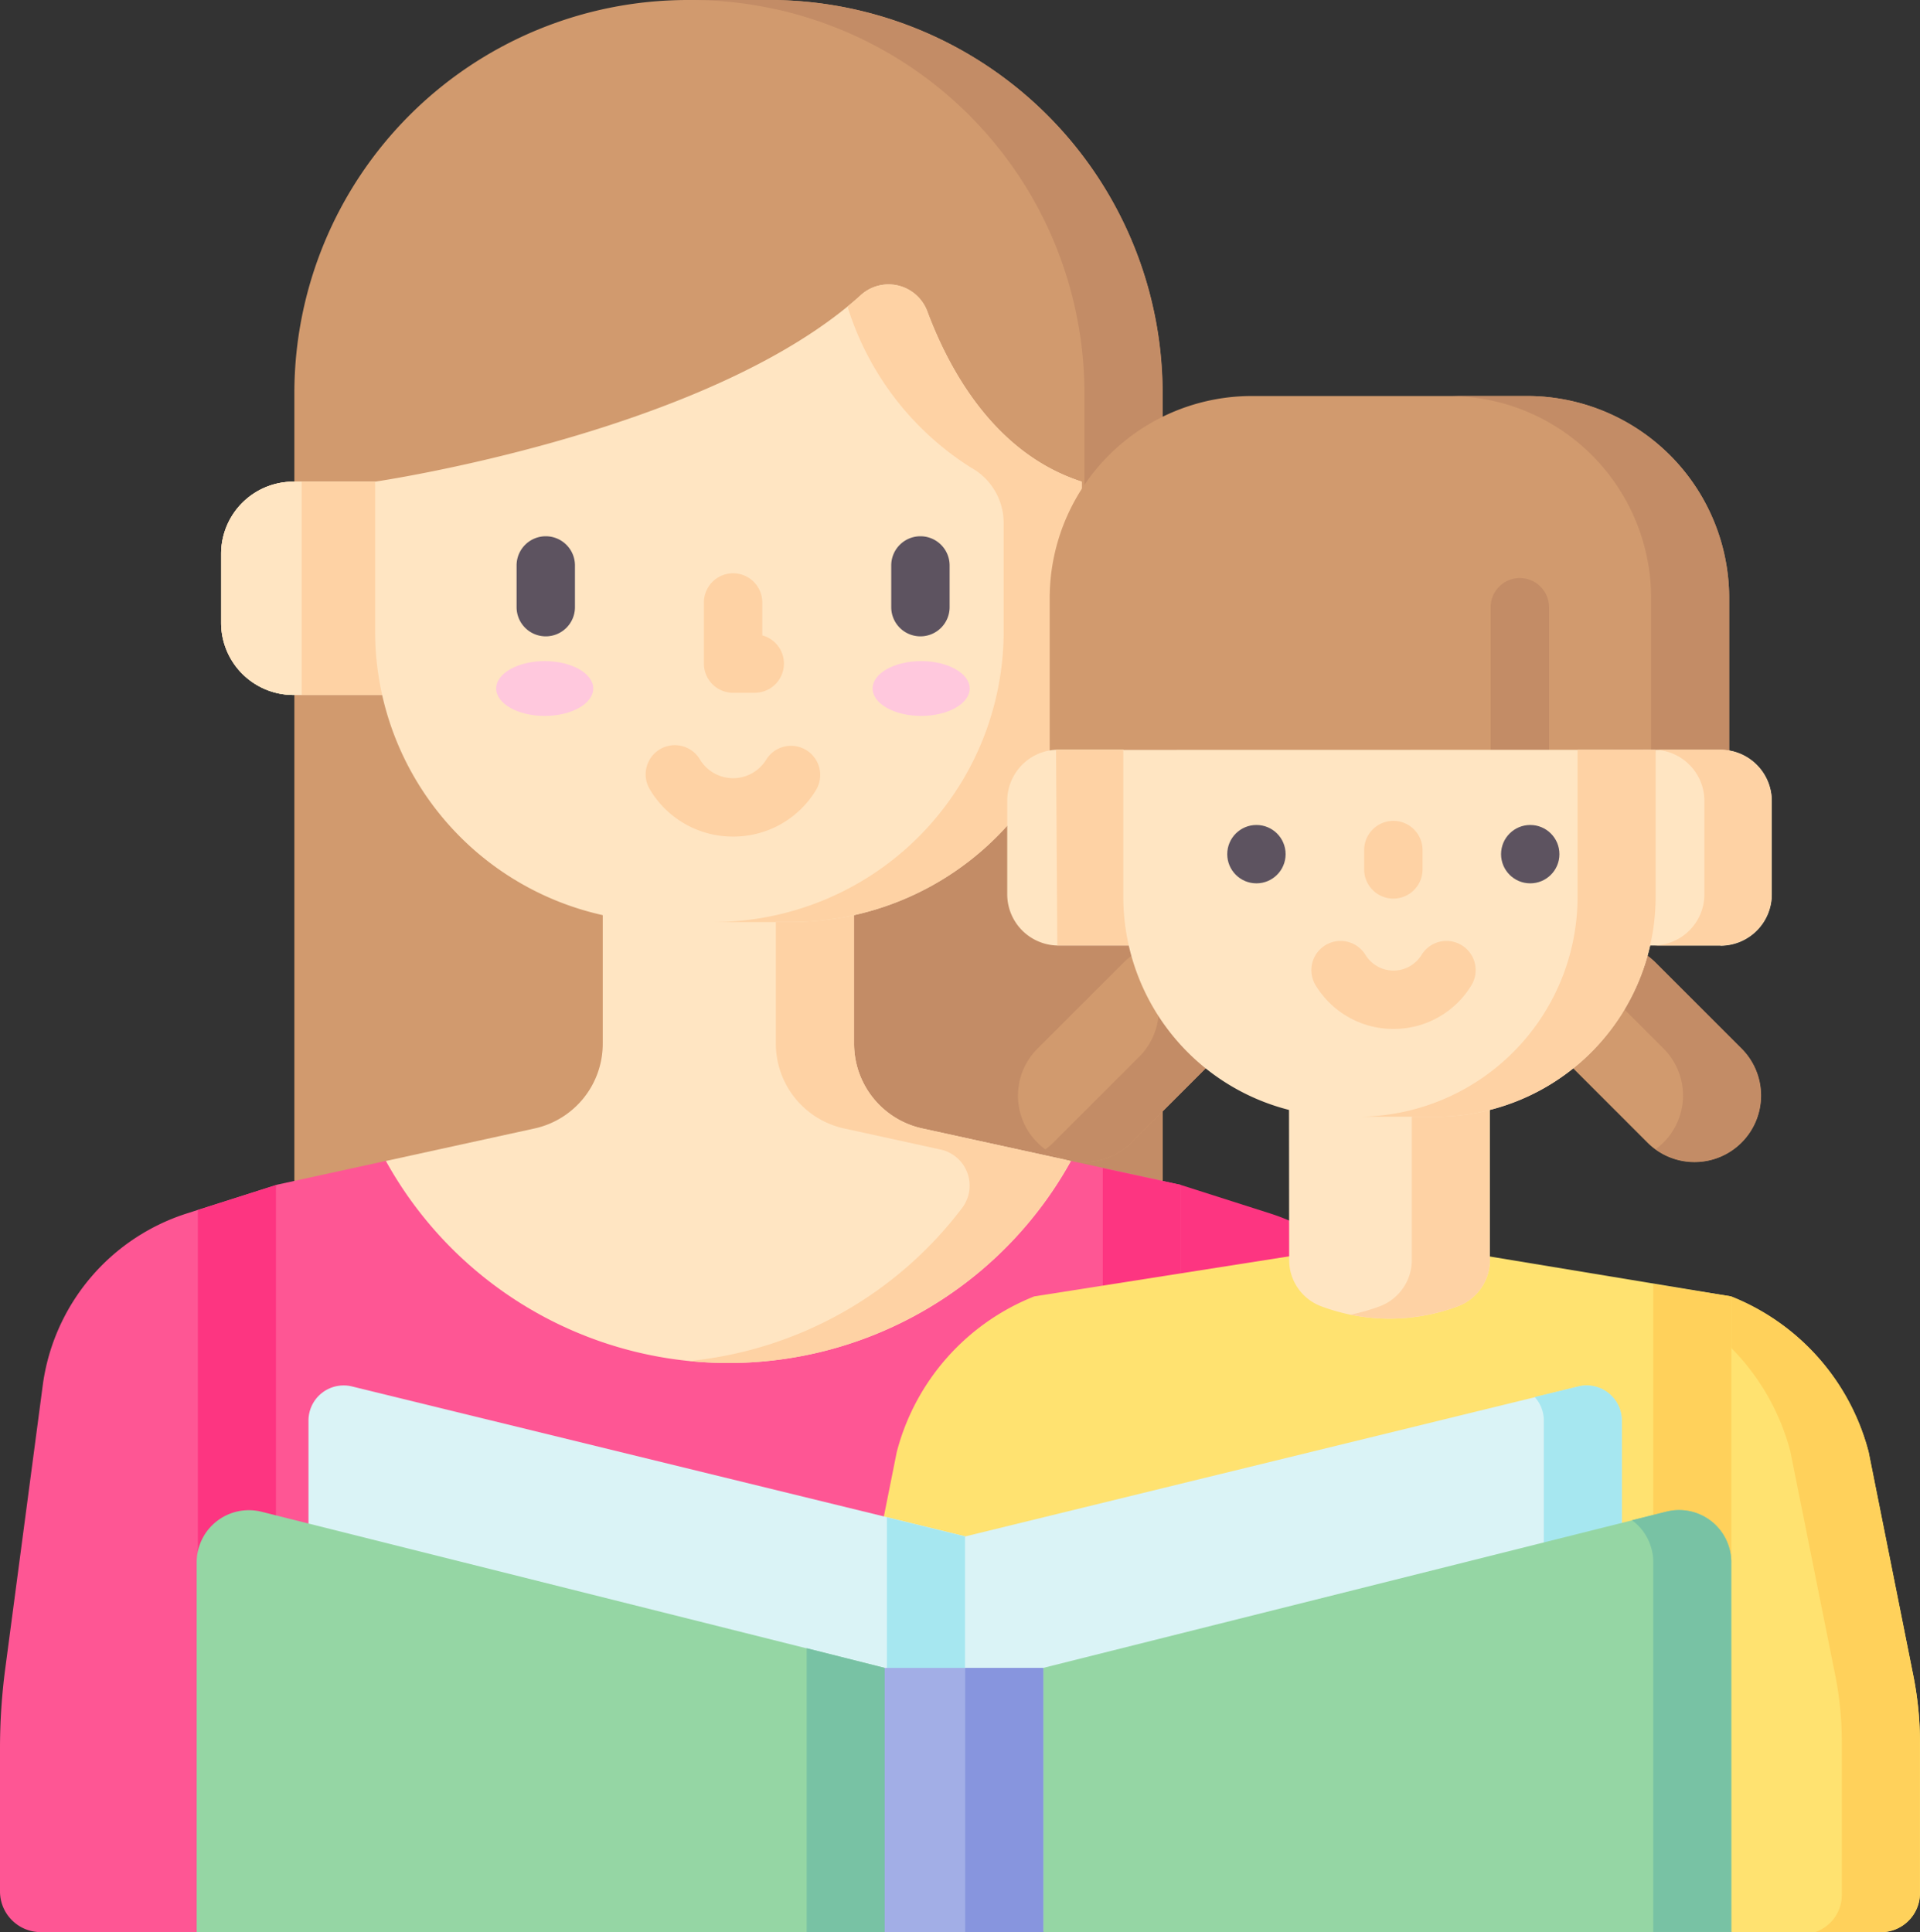 <svg xmlns="http://www.w3.org/2000/svg" width="48.685" height="48.999" viewBox="0 0 48.685 48.999"><rect x="0" y="0" width="48.685" height="48.999" fill="#333333" stroke="none"/><g transform="translate(-1.592 0)"><path d="M442.388,344.617v3.831a.988.988,0,0,1-.988.988h-3.8l-.989-10.316.989-5.8a5.825,5.825,0,0,1,3.483,3.942l1.134,5.663A8.65,8.65,0,0,1,442.388,344.617Z" transform="translate(-392.111 -300.438)" fill="#ffe270"/><path d="M448.848,337.259a5.825,5.825,0,0,0-3.483-3.942l-.14.82.14.488a5.825,5.825,0,0,1,1.5,2.635L448,342.922a8.633,8.633,0,0,1,.168,1.7v3.874a1,1,0,0,1-.684.946h1.675a.988.988,0,0,0,.988-.988v-3.831a8.635,8.635,0,0,0-.168-1.7Z" transform="translate(-399.873 -300.439)" fill="#ffd15b"/><path d="M99.272,9.974V32.553H77.259V9.974A9.974,9.974,0,0,1,87.233,0H89.3A9.974,9.974,0,0,1,99.272,9.974Z" transform="translate(-68.203 0)" fill="#d19a6e"/><path d="M204.975,192.773h9.415V206.31h-9.415Z" transform="translate(-183.321 -173.758)" fill="#c38c66"/><path d="M181.221,0h-1.979a9.974,9.974,0,0,1,9.974,9.974V32.553H191.2V9.974A9.974,9.974,0,0,0,181.221,0Z" transform="translate(-160.127)" fill="#c38c66"/><path d="M9.056,310.359l-.468,7.578-1.98,5.676H2.626a1.033,1.033,0,0,1-1.034-1.033v-3.621a15.454,15.454,0,0,1,.134-2.036l.956-7.223a5.314,5.314,0,0,1,3.644-4.312l.283-.091,1.98-.631Z" transform="translate(0 -274.613)" fill="#fe5694"/><path d="M54.9,310.359l-.468,7.578-1.98,5.676V305.3l1.98-.631Z" transform="translate(-45.843 -274.613)" fill="#fd3581"/><path d="M292.742,304.662l2.262.722a5.313,5.313,0,0,1,3.644,4.312l1.09,8.237h-7l-1.36-8.195Z" transform="translate(-261.205 -274.61)" fill="#fd3581"/><path d="M92.679,298.482l2.789.609v13.271H72.519V299.091l2.789-.609Z" transform="translate(-63.931 -269.04)" fill="#fe5694"/><path d="M287.081,300.707v13.272H285.1v-13.7Z" transform="translate(-255.545 -270.656)" fill="#fd3581"/><path d="M118.159,227.383a9.924,9.924,0,0,1-17.371,0l3.767-.824a2.2,2.2,0,0,0,1.732-2.152v-4.8h6.372v4.8a2.2,2.2,0,0,0,1.732,2.152Z" transform="translate(-89.411 -197.94)" fill="#ffe5c2"/><path d="M184.716,226.559a2.2,2.2,0,0,1-1.732-2.152v-4.8H181v4.8a2.2,2.2,0,0,0,1.732,2.152l2.445.535a.937.937,0,0,1,.545,1.483,9.91,9.91,0,0,1-6.918,3.88c.326.032.656.05.99.05a9.918,9.918,0,0,0,8.686-5.124Z" transform="translate(-159.735 -197.941)" fill="#fed2a4"/><path d="M285.127,323.535v6.744l-1.979.414-15.7,3.287V323.535l6.807-1.07h4.4Z" transform="translate(-239.636 -290.657)" fill="#ffe270"/><path d="M428.561,330.476v6.744l-1.979.414v-7.469Z" transform="translate(-383.069 -297.598)" fill="#ffd15b"/><path d="M223.725,333.316l.931,4.62-.931,5.825H218.94l1.3-6.5A5.825,5.825,0,0,1,223.725,333.316Z" transform="translate(-195.909 -300.438)" fill="#ffe270"/><g transform="translate(7.199 12.215)"><path d="M62.806,129.249H60.271a1.832,1.832,0,0,1-1.832-1.832v-1.746a1.832,1.832,0,0,1,1.832-1.832h2.074Z" transform="translate(-58.439 -123.839)" fill="#ffe5c2"/><path d="M62.806,129.249H60.271a1.832,1.832,0,0,1-1.832-1.832v-1.746a1.832,1.832,0,0,1,1.832-1.832h2.074Z" transform="translate(-58.439 -123.839)" fill="#ffe5c2"/><path d="M62.806,129.249H60.271a1.832,1.832,0,0,1-1.832-1.832v-1.746a1.832,1.832,0,0,1,1.832-1.832h2.074Z" transform="translate(-58.439 -123.839)" fill="#ffe5c2"/></g><path d="M81,123.838H79.133v5.41h2.326Z" transform="translate(-69.892 -111.623)" fill="#fed2a4"/><path d="M115.947,78.139v3.8a7.37,7.37,0,0,1-7.369,7.369H105.4a7.37,7.37,0,0,1-7.369-7.369v-3.8s7.98-1.163,11.977-4.44q.172-.139.333-.286a1.048,1.048,0,0,1,1.688.4C112.6,75.35,113.762,77.433,115.947,78.139Z" transform="translate(-86.927 -65.924)" fill="#ffe5c2"/><path d="M194.221,78.139v3.8a7.37,7.37,0,0,1-7.369,7.369h-1.979a7.37,7.37,0,0,0,7.369-7.369V79.192a1.6,1.6,0,0,0-.831-1.411,7.43,7.43,0,0,1-3.128-4.083q.172-.139.333-.286a1.048,1.048,0,0,1,1.688.4C190.878,75.35,192.036,77.433,194.221,78.139Z" transform="translate(-165.201 -65.924)" fill="#fed2a4"/><g transform="translate(27.4 23.918)"><path d="M263.728,247.538l0,0a1.684,1.684,0,0,1,0-2.382l2.181-2.181a1.684,1.684,0,0,1,2.382,0l0,0a1.684,1.684,0,0,1,0,2.382l-2.181,2.181A1.684,1.684,0,0,1,263.728,247.538Z" transform="translate(-263.23 -242.478)" fill="#d19a6e"/><path d="M274.679,242.986l0,0a1.683,1.683,0,0,0-2.18-.169,1.68,1.68,0,0,1,.2.169l0,0a1.684,1.684,0,0,1,0,2.382l-2.181,2.181a1.679,1.679,0,0,1-.2.169,1.683,1.683,0,0,0,2.18-.169l2.181-2.181A1.684,1.684,0,0,0,274.679,242.986Z" transform="translate(-269.619 -242.488)" fill="#c38c66"/><path d="M403.054,247.538l0,0a1.684,1.684,0,0,0,0-2.382l-2.181-2.181a1.684,1.684,0,0,0-2.382,0l0,0a1.684,1.684,0,0,0,0,2.382l2.181,2.181A1.684,1.684,0,0,0,403.054,247.538Z" transform="translate(-384.705 -242.478)" fill="#d19a6e"/><path d="M409.447,245.162l-2.181-2.181a1.683,1.683,0,0,0-2.18-.169,1.678,1.678,0,0,1,.2.169l2.181,2.181a1.684,1.684,0,0,1,0,2.382l0,0a1.677,1.677,0,0,1-.2.169,1.683,1.683,0,0,0,2.18-.169l0,0A1.684,1.684,0,0,0,409.447,245.162Z" transform="translate(-391.093 -242.488)" fill="#c38c66"/></g><path d="M288.665,113.553H271.437v-6.611a5.126,5.126,0,0,1,5.126-5.126h6.977a5.126,5.126,0,0,1,5.126,5.126v6.611Z" transform="translate(-243.228 -91.773)" fill="#d19a6e"/><path d="M376.043,101.816h-1.979a5.126,5.126,0,0,1,5.126,5.126v6.611h1.979v-6.611A5.126,5.126,0,0,0,376.043,101.816Z" transform="translate(-335.731 -91.773)" fill="#c38c66"/><g transform="translate(39.39 14.658)"><path d="M385.524,153.7a.74.74,0,0,1-.74-.74v-3.617a.74.74,0,1,1,1.48,0v3.617A.74.74,0,0,1,385.524,153.7Z" transform="translate(-384.784 -148.601)" fill="#c38c66"/></g><path d="M332.949,282.316h5.093v4.1a1.253,1.253,0,0,1-.8,1.176,4.946,4.946,0,0,1-3.489,0,1.253,1.253,0,0,1-.8-1.176Z" transform="translate(-298.672 -254.468)" fill="#ffe5c2"/><path d="M350.289,282.316v4.1a1.253,1.253,0,0,1-.8,1.176,4.934,4.934,0,0,1-.755.217,4.945,4.945,0,0,0,2.734-.217,1.253,1.253,0,0,0,.8-1.176v-4.1Z" transform="translate(-312.898 -254.468)" fill="#fed2a4"/><g transform="translate(27.131 19.015)"><path d="M264.176,197.737H261.8a1.3,1.3,0,0,1-1.3-1.3V194.07a1.3,1.3,0,0,1,1.3-1.3h1.646Z" transform="translate(-260.499 -192.773)" fill="#ffe5c2"/><path d="M274.743,192.772H273.1c-.021,0-.04,0-.061,0l.032,4.96h2.408Z" transform="translate(-271.8 -192.772)" fill="#fed2a4"/><path d="M423.347,197.736H421.1l.6-4.964h1.646a1.3,1.3,0,0,1,1.3,1.3v2.369a1.3,1.3,0,0,1-1.3,1.3Z" transform="translate(-405.258 -192.772)" fill="#ffe5c2"/><path d="M428.286,192.772h-1.646v0a1.3,1.3,0,0,1,1.237,1.294v2.369a1.3,1.3,0,0,1-1.3,1.3h1.706a1.3,1.3,0,0,0,1.3-1.3V194.07A1.3,1.3,0,0,0,428.286,192.772Z" transform="translate(-410.198 -192.772)" fill="#fed2a4"/><path d="M303.838,192.773V196.5a5.579,5.579,0,0,1-5.579,5.579h-2.34a5.579,5.579,0,0,1-5.579-5.579v-3.724Z" transform="translate(-287.396 -192.773)" fill="#ffe5c2"/><path d="M356.141,192.773V196.5a5.58,5.58,0,0,1-5.579,5.579h1.979a5.579,5.579,0,0,0,5.579-5.579v-3.724Z" transform="translate(-341.678 -192.773)" fill="#fed2a4"/></g><g transform="translate(6.579 35.134)"><g transform="translate(2.835)"><path d="M257.3,366.113H240.651l-.991-3.081.991-3.014,15.547-3.8a.892.892,0,0,1,1.1.867Z" transform="translate(-223.999 -356.187)" fill="#daf3f6"/><path d="M397.218,356.213l-1.105.27a.884.884,0,0,1,.23.6v9.033h1.979v-9.033A.892.892,0,0,0,397.218,356.213Z" transform="translate(-365.019 -356.187)" fill="#a6e7f0"/><path d="M97.537,366.112H80.886v-9.033a.892.892,0,0,1,1.1-.867l15.547,3.8Z" transform="translate(-80.886 -356.186)" fill="#daf3f6"/><path d="M231.6,390.594v6.095h-1.98V390.11Z" transform="translate(-214.953 -386.764)" fill="#a6e7f0"/></g><path d="M69.6,398.964H52.148v-9.377a1.323,1.323,0,0,1,1.645-1.283l15.8,3.96.706,3.35Z" transform="translate(-52.148 -385.099)" fill="#95d6a4"/><path d="M210.941,424.291l.706,3.35-.706,3.35h-1.979v-7.2Z" transform="translate(-193.494 -417.126)" fill="#78c2a4"/><path d="M278.169,398.963H260.722l-.99-3.35.99-3.35,15.8-3.96a1.323,1.323,0,0,1,1.645,1.283Z" transform="translate(-239.256 -385.098)" fill="#95d6a4"/><path d="M421.98,388.3l-.874.219a1.315,1.315,0,0,1,.54,1.064v9.377h1.979v-9.377a1.323,1.323,0,0,0-1.645-1.283Z" transform="translate(-384.712 -385.099)" fill="#78c2a4"/><path d="M0,0H4.02V6.7H0Z" transform="translate(21.466 13.865) rotate(180)" fill="#a2aee6"/><path d="M249.7,428.822h1.979v6.7H249.7Z" transform="translate(-230.213 -421.657)" fill="#8795de"/></g><g transform="translate(14.173 16.766)"><ellipse cx="1.231" cy="0.695" rx="1.231" ry="0.695" transform="translate(9.545)" fill="#ffc8dd"/><ellipse cx="1.231" cy="0.695" rx="1.231" ry="0.695" fill="#ffc8dd"/></g><g transform="translate(36.183 20.818)"><path d="M353.007,213.017a.74.74,0,0,1-.74-.74v-.491a.74.74,0,1,1,1.48,0v.491A.74.74,0,0,1,353.007,213.017Z" transform="translate(-352.267 -211.046)" fill="#fed2a4"/></g><g transform="translate(34.835 23.855)"><path d="M340.7,244.082a2.3,2.3,0,0,1-1.98-1.115.74.74,0,0,1,1.265-.768.836.836,0,0,0,1.43,0,.74.74,0,0,1,1.265.768A2.3,2.3,0,0,1,340.7,244.082Z" transform="translate(-338.608 -241.843)" fill="#fed2a4"/></g><g transform="translate(19.441 14.54)"><path d="M183.836,150.438h-.551a.74.74,0,0,1-.74-.74v-1.551a.74.74,0,0,1,1.48,0v.835a.74.74,0,0,1-.189,1.455Z" transform="translate(-182.545 -147.408)" fill="#fed2a4"/></g><g transform="translate(14.691 13.6)"><path d="M135.131,140.411a.74.74,0,0,1-.74-.74v-1.058a.74.74,0,0,1,1.48,0v1.058A.74.74,0,0,1,135.131,140.411Z" transform="translate(-134.391 -137.873)" fill="#5d5360"/><g transform="translate(9.5)"><path d="M231.44,140.411a.74.74,0,0,1-.74-.74v-1.058a.74.74,0,0,1,1.48,0v1.058A.74.74,0,0,1,231.44,140.411Z" transform="translate(-230.7 -137.873)" fill="#5d5360"/></g></g><g transform="translate(17.968 18.906)"><path d="M169.823,193.978a2.445,2.445,0,0,1-2.105-1.186.74.74,0,1,1,1.265-.768.983.983,0,0,0,1.681,0,.74.74,0,0,1,1.265.768,2.445,2.445,0,0,1-2.105,1.186Z" transform="translate(-167.61 -191.668)" fill="#fed2a4"/></g><g transform="translate(32.711 20.922)"><circle cx="0.74" cy="0.74" r="0.74" transform="translate(6.943)" fill="#5d5360"/><circle cx="0.74" cy="0.74" r="0.74" fill="#5d5360"/></g></g></svg>